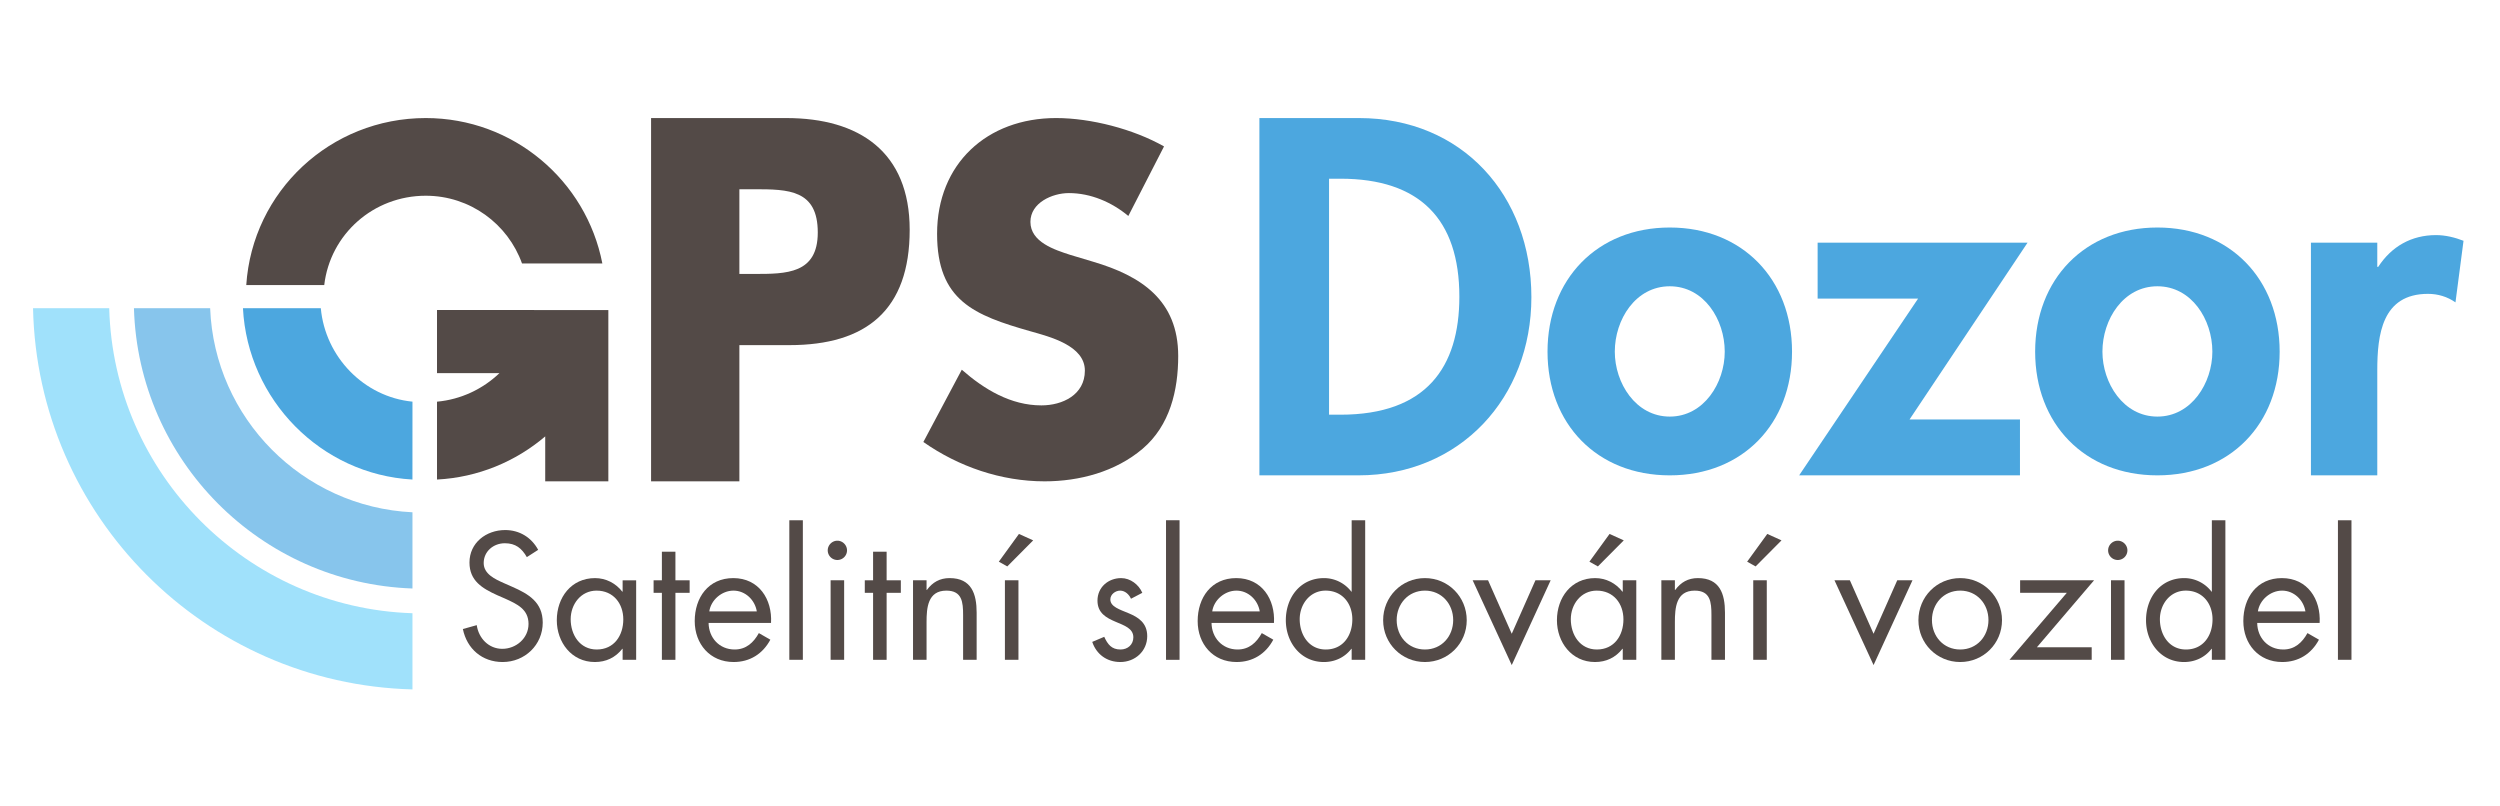 <svg xmlns="http://www.w3.org/2000/svg" height="266.667" width="826.667" xml:space="preserve"><defs><clipPath id="a" clipPathUnits="userSpaceOnUse"><path d="M0 200h620V0H0Z"/></clipPath></defs><g clip-path="url(#a)" transform="matrix(1.333 0 0 -1.333 0 266.667)"><path style="fill:#534a47;fill-opacity:1;fill-rule:nonzero;stroke:none" d="M0 0h3.688c7.935 0 15.759 0 15.759 10.282 0 10.617-7.265 10.729-15.759 10.729H0Zm-21.905 38.669h33.528c18.106 0 30.623-8.381 30.623-27.716 0-19.894-10.729-28.611-29.84-28.611H0v-33.794h-21.905z" transform="translate(183.412 132.096)"/><path style="fill:#534a47;fill-opacity:1;fill-rule:nonzero;stroke:none" d="M0 0c-4.086 3.406-9.307 5.676-14.755 5.676-4.086 0-9.534-2.384-9.534-7.151 0-4.994 6.016-6.923 9.874-8.172l5.675-1.702c11.917-3.519 21.111-9.534 21.111-23.381 0-8.513-2.043-17.252-8.853-23.041-6.696-5.674-15.663-8.058-24.289-8.058-10.782 0-21.337 3.633-30.077 9.761l9.534 17.932c5.562-4.88 12.145-8.852 19.749-8.852 5.221 0 10.782 2.61 10.782 8.625 0 6.243-8.739 8.4-13.506 9.761-13.961 3.973-23.154 7.605-23.154 24.175 0 17.366 12.372 28.716 29.51 28.716 8.626 0 19.181-2.724 26.786-7.038z" transform="translate(279.896 146.477)"/><path style="fill:#534a47;fill-opacity:1;fill-rule:nonzero;stroke:none" d="M0 0c-1.259 2.183-2.77 3.441-5.457 3.441-2.812 0-5.246-2.014-5.246-4.911 0-2.727 2.812-3.986 4.953-4.952l2.099-.923c4.113-1.805 7.596-3.862 7.596-8.898 0-5.541-4.448-9.779-9.947-9.779-5.079 0-8.856 3.273-9.864 8.183l3.442.965c.462-3.231 2.938-5.875 6.338-5.875S.42-20.147.42-16.579c0 3.693-2.897 4.953-5.835 6.296l-1.93.839c-3.694 1.678-6.884 3.567-6.884 8.1 0 4.912 4.155 8.06 8.857 8.06 3.525 0 6.505-1.806 8.185-4.911z" transform="translate(130.688 61.85)"/><path style="fill:#534a47;fill-opacity:1;fill-rule:nonzero;stroke:none" d="M0 0c0-3.861 2.267-7.513 6.463-7.513 4.324 0 6.59 3.484 6.59 7.471 0 3.945-2.476 7.136-6.631 7.136C2.518 7.094 0 3.694 0 0m16.243-10.073h-3.358v2.728h-.084c-1.72-2.183-4.029-3.273-6.799-3.273-5.793 0-9.444 4.91-9.444 10.366 0 5.625 3.568 10.451 9.485 10.451 2.687 0 5.122-1.259 6.758-3.357h.084v2.812h3.358z" transform="translate(141.563 46.446)"/><path style="fill:#534a47;fill-opacity:1;fill-rule:nonzero;stroke:none" d="M0 0h-3.358v16.621h-2.057v3.107h2.057v7.092H0v-7.092h3.526v-3.107H0Z" transform="translate(167.547 36.373)"/><path style="fill:#534a47;fill-opacity:1;fill-rule:nonzero;stroke:none" d="M0 0c-.461 2.853-2.854 5.162-5.792 5.162-2.896 0-5.582-2.309-6.002-5.162zm-11.962-2.854c.042-3.653 2.644-6.59 6.464-6.59 2.854 0 4.701 1.72 6.002 4.071l2.854-1.638C1.469-10.536-1.721-12.55-5.75-12.55c-5.876 0-9.653 4.49-9.653 10.156 0 5.835 3.399 10.662 9.569 10.662 6.338 0 9.696-5.247 9.36-11.122z" transform="translate(187.737 48.378)"/><path style="fill:#534a47;fill-opacity:1;fill-rule:nonzero;stroke:none" d="M199.158 36.373H195.8V71h3.358zM209.4 36.373h-3.358v19.728h3.358zm.713 27.156a2.39 2.39 0 0 0-2.392-2.392 2.39 2.39 0 0 0-2.392 2.392c0 1.301 1.091 2.393 2.392 2.393s2.392-1.092 2.392-2.393"/><path style="fill:#534a47;fill-opacity:1;fill-rule:nonzero;stroke:none" d="M0 0h-3.358v16.621h-2.057v3.107h2.057v7.092H0v-7.092h3.526v-3.107H0Z" transform="translate(219.937 36.373)"/><path style="fill:#534a47;fill-opacity:1;fill-rule:nonzero;stroke:none" d="M0 0h.084c1.385 1.889 3.19 2.938 5.624 2.938 5.457 0 6.716-3.946 6.716-8.563v-11.71H9.066v11.123c0 3.19-.252 6.044-4.155 6.044C.294-.168 0-4.449 0-7.975v-9.36h-3.357V2.393H0z" transform="translate(229.844 53.708)"/><path style="fill:#534a47;fill-opacity:1;fill-rule:nonzero;stroke:none" d="M252.639 36.373h-3.358v19.728h3.358zm3.652 29.633-6.422-6.464-2.099 1.176 4.995 6.883z"/><path style="fill:#534a47;fill-opacity:1;fill-rule:nonzero;stroke:none" d="M0 0c-.462 1.049-1.469 2.015-2.687 2.015-1.174 0-2.434-.924-2.434-2.183 0-1.806 2.267-2.477 4.575-3.442 2.309-.965 4.575-2.35 4.575-5.666 0-3.736-3.022-6.421-6.674-6.421-3.315 0-5.918 1.887-6.967 4.994l2.98 1.26c.84-1.848 1.805-3.149 4.029-3.149 1.806 0 3.19 1.217 3.19 3.023 0 4.406-8.898 2.895-8.898 9.107 0 3.316 2.686 5.582 5.877 5.582 2.266 0 4.365-1.595 5.246-3.651z" transform="translate(280.554 51.525)"/><path style="fill:#534a47;fill-opacity:1;fill-rule:nonzero;stroke:none" d="M292.603 36.373h-3.358V71h3.358z"/><path style="fill:#534a47;fill-opacity:1;fill-rule:nonzero;stroke:none" d="M0 0c-.461 2.853-2.854 5.162-5.792 5.162-2.896 0-5.582-2.309-6.001-5.162zm-11.961-2.854c.042-3.653 2.644-6.59 6.463-6.59 2.854 0 4.701 1.72 6.002 4.071l2.854-1.638C1.47-10.536-1.72-12.55-5.75-12.55c-5.876 0-9.653 4.49-9.653 10.156 0 5.835 3.399 10.662 9.569 10.662 6.338 0 9.695-5.247 9.36-11.122z" transform="translate(312.498 48.378)"/><path style="fill:#534a47;fill-opacity:1;fill-rule:nonzero;stroke:none" d="M0 0c0-3.861 2.268-7.513 6.465-7.513 4.322 0 6.59 3.484 6.59 7.471 0 3.945-2.477 7.136-6.632 7.136C2.52 7.094 0 3.694 0 0m12.887-7.345h-.084c-1.637-2.141-4.114-3.273-6.8-3.273-5.792 0-9.444 4.91-9.444 10.366 0 5.625 3.568 10.451 9.486 10.451a8.531 8.531 0 0 0 6.758-3.357h.084v17.712h3.357v-34.627h-3.357z" transform="translate(322.407 46.446)"/><path style="fill:#534a47;fill-opacity:1;fill-rule:nonzero;stroke:none" d="M0 0c0-4.029 2.854-7.303 7.01-7.303 4.154 0 7.009 3.274 7.009 7.303 0 3.988-2.855 7.304-7.009 7.304C2.854 7.304 0 3.988 0 0m-3.358-.042c0 5.793 4.575 10.451 10.368 10.451 5.791 0 10.366-4.658 10.366-10.451 0-5.791-4.617-10.366-10.366-10.366-5.751 0-10.368 4.575-10.368 10.366" transform="translate(346.463 46.236)"/><path style="fill:#534a47;fill-opacity:1;fill-rule:nonzero;stroke:none" d="m0 0 5.876 13.264h3.777L0-7.766l-9.696 21.03h3.82z" transform="translate(375.008 42.837)"/><path style="fill:#534a47;fill-opacity:1;fill-rule:nonzero;stroke:none" d="m0 0-6.422-6.464-2.099 1.176 4.996 6.883zm-13.138-19.56c0-3.861 2.267-7.512 6.464-7.512 4.323 0 6.59 3.483 6.59 7.47 0 3.946-2.476 7.136-6.632 7.136-3.902 0-6.422-3.399-6.422-7.094M3.105-29.633H-.252v2.729h-.084c-1.721-2.184-4.028-3.274-6.799-3.274-5.793 0-9.444 4.91-9.444 10.366 0 5.625 3.567 10.452 9.486 10.452 2.687 0 5.12-1.259 6.757-3.358h.084v2.813h3.357z" transform="translate(402.796 66.006)"/><path style="fill:#534a47;fill-opacity:1;fill-rule:nonzero;stroke:none" d="M0 0h.084c1.385 1.889 3.189 2.938 5.623 2.938 5.457 0 6.717-3.946 6.717-8.563v-11.71H9.066v11.123c0 3.19-.253 6.044-4.156 6.044C.293-.168 0-4.449 0-7.975v-9.36h-3.358V2.393H0z" transform="translate(415.477 53.708)"/><path style="fill:#534a47;fill-opacity:1;fill-rule:nonzero;stroke:none" d="M438.271 36.373h-3.358v19.728h3.358zm3.652 29.633-6.422-6.464-2.1 1.176 4.996 6.883z"/><path style="fill:#534a47;fill-opacity:1;fill-rule:nonzero;stroke:none" d="m0 0 5.876 13.264h3.777L0-7.766l-9.696 21.03h3.82z" transform="translate(464.76 42.837)"/><path style="fill:#534a47;fill-opacity:1;fill-rule:nonzero;stroke:none" d="M0 0c0-4.029 2.854-7.303 7.01-7.303 4.154 0 7.009 3.274 7.009 7.303 0 3.988-2.855 7.304-7.009 7.304C2.854 7.304 0 3.988 0 0m-3.358-.042c0 5.793 4.575 10.451 10.368 10.451 5.791 0 10.366-4.658 10.366-10.451 0-5.791-4.617-10.366-10.366-10.366-5.751 0-10.368 4.575-10.368 10.366" transform="translate(479.243 46.236)"/><path style="fill:#534a47;fill-opacity:1;fill-rule:nonzero;stroke:none" d="M0 0v-3.106h-20.398L-6.17 13.515h-11.585v3.106H.587L-13.6 0Z" transform="translate(518.87 39.48)"/><path style="fill:#534a47;fill-opacity:1;fill-rule:nonzero;stroke:none" d="M527.016 36.373h-3.357v19.728h3.357zm.713 27.156a2.39 2.39 0 0 0-2.392-2.392 2.39 2.39 0 0 0-2.392 2.392c0 1.301 1.09 2.393 2.392 2.393 1.301 0 2.392-1.092 2.392-2.393"/><path style="fill:#534a47;fill-opacity:1;fill-rule:nonzero;stroke:none" d="M0 0c0-3.861 2.267-7.513 6.464-7.513 4.323 0 6.59 3.484 6.59 7.471 0 3.945-2.476 7.136-6.632 7.136C2.519 7.094 0 3.694 0 0m12.886-7.345h-.084c-1.637-2.141-4.114-3.273-6.799-3.273-5.793 0-9.444 4.91-9.444 10.366 0 5.625 3.567 10.451 9.486 10.451a8.531 8.531 0 0 0 6.757-3.357h.084v17.712h3.357v-34.627h-3.357z" transform="translate(535.79 46.446)"/><path style="fill:#534a47;fill-opacity:1;fill-rule:nonzero;stroke:none" d="M0 0c-.461 2.853-2.854 5.162-5.792 5.162-2.896 0-5.582-2.309-6.002-5.162zm-11.962-2.854c.042-3.653 2.645-6.59 6.464-6.59 2.853 0 4.701 1.72 6.002 4.071l2.853-1.638C1.47-10.536-1.721-12.55-5.75-12.55c-5.876 0-9.654 4.49-9.654 10.156 0 5.835 3.4 10.662 9.57 10.662 6.338 0 9.696-5.247 9.359-11.122z" transform="translate(571.89 48.378)"/><path style="fill:#534a47;fill-opacity:1;fill-rule:nonzero;stroke:none" d="M583.311 36.373h-3.358V71h3.358z"/><path style="fill:#534a47;fill-opacity:1;fill-rule:nonzero;stroke:none" d="M0 0c-3.51 9.795-12.875 16.802-23.877 16.802-12.998 0-23.711-9.56-25.184-22.162h-19.343c1.528 23.261 20.879 41.43 44.527 41.43 21.72 0 39.815-15.518 43.805-36.072z" transform="translate(129.492 134.695)"/><path style="fill:#4ca7df;fill-opacity:1;fill-rule:nonzero;stroke:none" d="M0 0h2.821c21.277 0 29.504 11.755 29.504 29.269 0 19.278-9.874 29.271-29.504 29.271H0Zm-17.279 73.585H7.405c25.626 0 42.787-19.16 42.787-44.433 0-24.92-17.631-44.198-42.904-44.198h-24.567z" transform="translate(329.687 97.18)"/><path style="fill:#4ca7df;fill-opacity:1;fill-rule:nonzero;stroke:none" d="M0 0c0-7.758 5.172-16.104 13.636-16.104C22.1-16.104 27.271-7.758 27.271 0c0 7.993-5.171 16.222-13.635 16.222C5.172 16.222 0 7.993 0 0m43.964 0c0-17.868-12.226-30.68-30.328-30.68-18.102 0-30.327 12.812-30.327 30.68 0 17.985 12.341 30.798 30.327 30.798C31.62 30.798 43.964 17.985 43.964 0" transform="translate(400.571 112.814)"/><path style="fill:#4ca7df;fill-opacity:1;fill-rule:nonzero;stroke:none" d="M0 0v-13.87h-54.778l29.505 43.845h-24.92v13.871H1.88L-27.389 0Z" transform="translate(501.078 96.004)"/><path style="fill:#4ca7df;fill-opacity:1;fill-rule:nonzero;stroke:none" d="M0 0c0-7.758 5.172-16.104 13.635-16.104C22.1-16.104 27.271-7.758 27.271 0c0 7.993-5.171 16.222-13.636 16.222C5.172 16.222 0 7.993 0 0m43.963 0c0-17.868-12.226-30.68-30.328-30.68-18.102 0-30.326 12.812-30.326 30.68 0 17.985 12.341 30.798 30.326 30.798S43.963 17.985 43.963 0" transform="translate(521.533 112.814)"/><path style="fill:#4ca7df;fill-opacity:1;fill-rule:nonzero;stroke:none" d="M0 0h.235c3.291 5.054 8.229 7.875 14.341 7.875 2.352 0 4.702-.587 6.818-1.411l-1.998-15.28c-1.999 1.409-4.35 2.115-6.818 2.115C1.176-6.701 0-16.81 0-25.744v-25.978h-16.456V5.994H0Z" transform="translate(589.712 133.856)"/><path style="fill:#4ca7df;fill-opacity:1;fill-rule:nonzero;stroke:none" d="M0 0c-22.697 1.263-40.868 19.783-42.045 42.503h19.314C-21.626 30.423-12.048 20.505.008 19.32Z" transform="translate(102.311 81.095)"/><path style="fill:#87c5ec;fill-opacity:1;fill-rule:nonzero;stroke:none" d="M0 0c-27.232 1.299-49.123 23.335-50.188 50.626l-18.902-.002C-68.01 12.856-37.708-17.592 0-18.907Z" transform="translate(102.317 72.972)"/><path style="fill:#a0e1fb;fill-opacity:1;fill-rule:nonzero;stroke:none" d="M0 0c-41.031 1.325-74.135 34.577-75.223 75.667H-94.12C-93.027 24.079-51.529-17.567 0-18.898Z" transform="translate(102.316 47.932)"/><path style="fill:#534a47;fill-opacity:1;fill-rule:nonzero;stroke:none" d="M0 0c-7.321-6.236-16.664-10.181-26.851-10.708V8.605c5.947.544 11.369 3.142 15.484 7.076l-.003.004h-15.481v15.66l42.504-.008v-42.495H-.008L-.006.007z" transform="translate(135.255 91.803)"/></g></svg>
